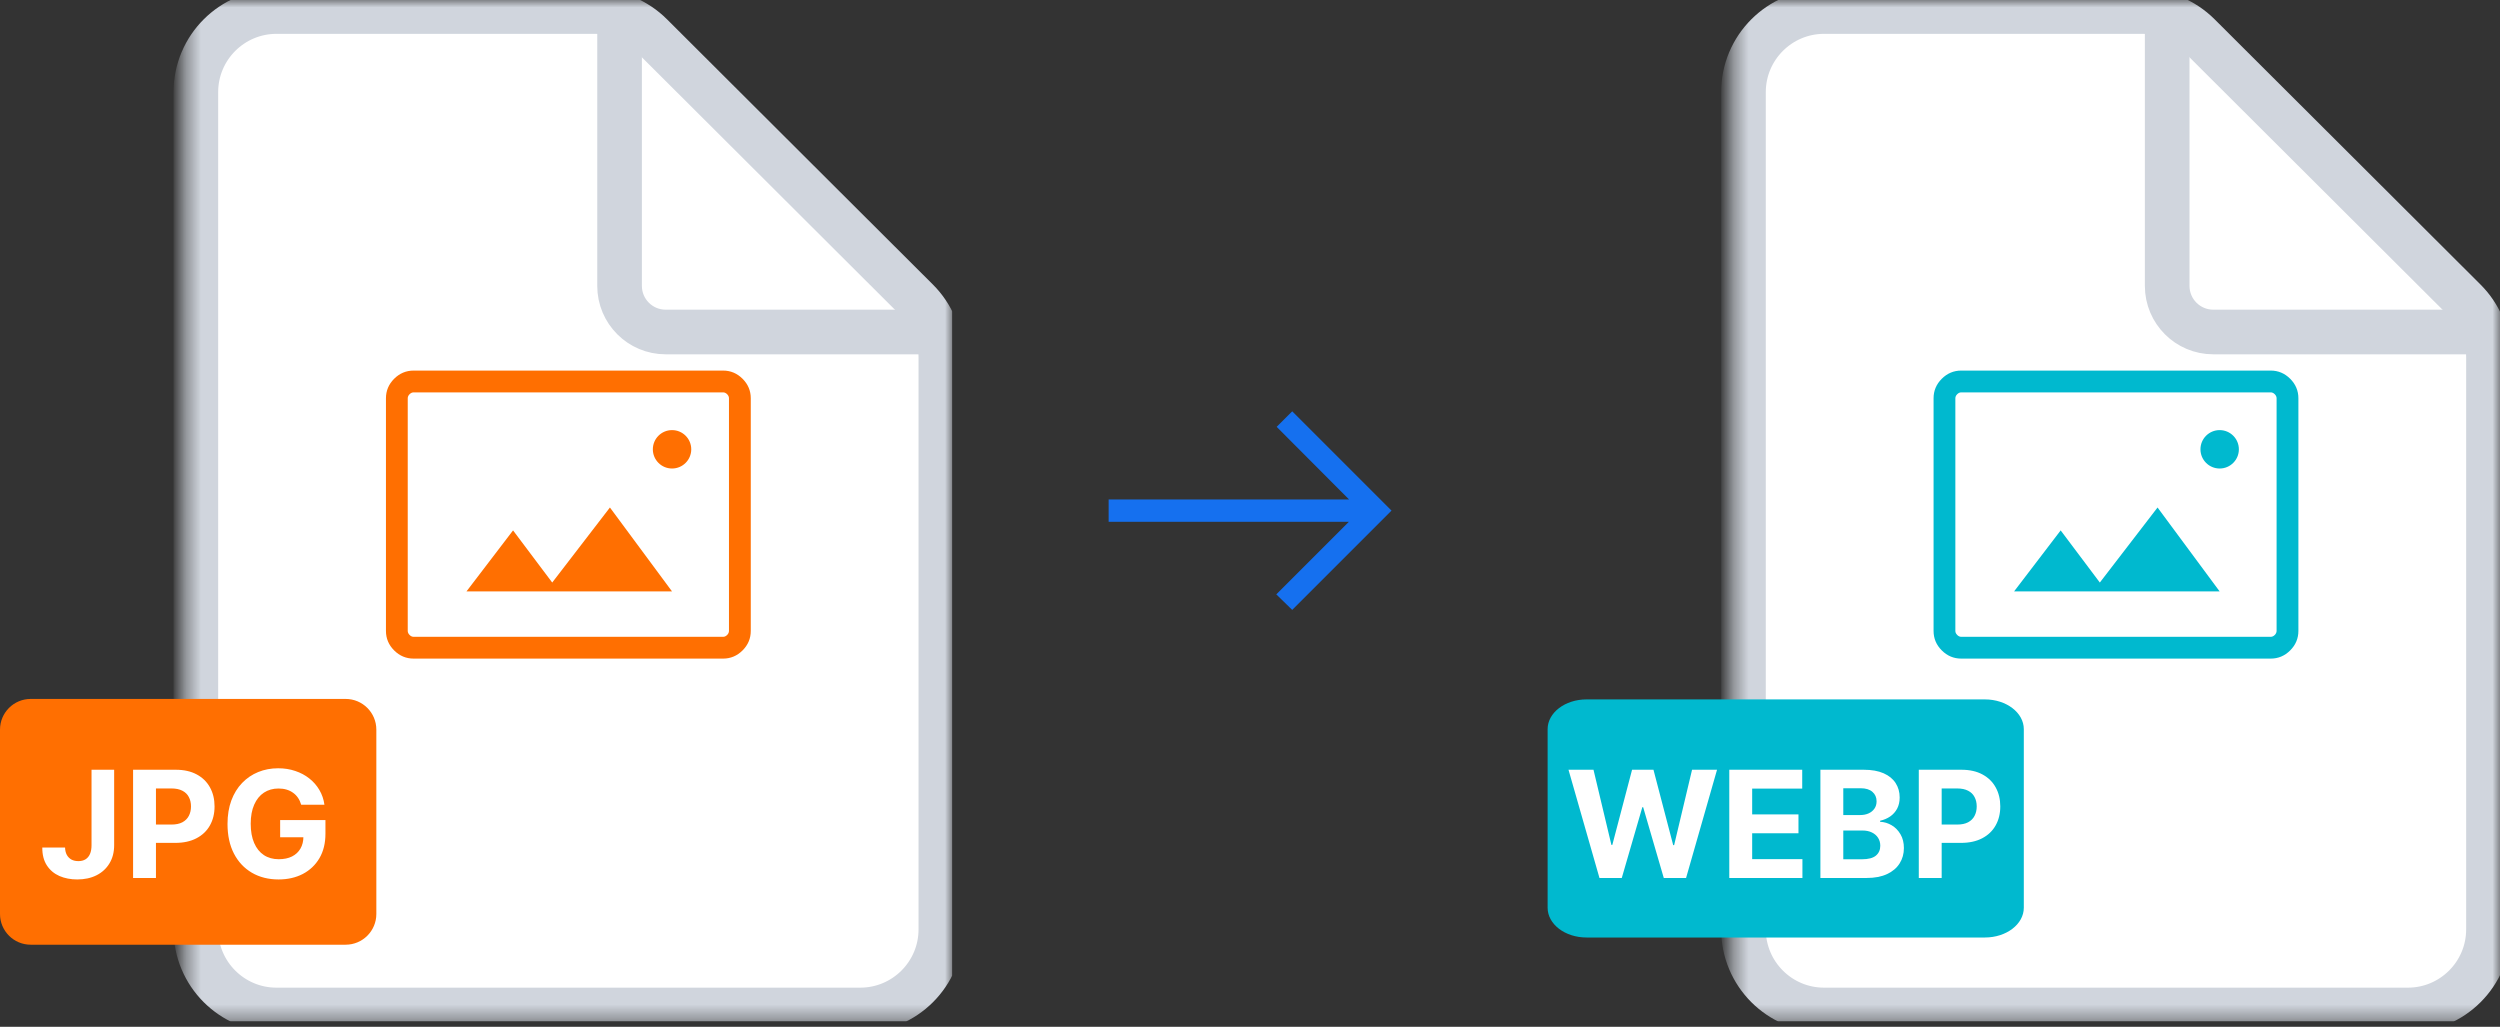 <svg width="168" height="69" viewBox="0 0 168 69" fill="none" xmlns="http://www.w3.org/2000/svg">
<rect x="0" y="0" width="168" height="69" fill="#333333" stroke="none"/>
<g clip-path="url(#clip0_1640_5907)">
<mask id="mask0_1640_5907" style="mask-type:luminance" maskUnits="userSpaceOnUse" x="12" y="0" width="52" height="69">
<path d="M64 0H12.387V68.645H64V0Z" fill="white"/>
</mask>
<g mask="url(#mask0_1640_5907)">
<path d="M57.806 67.871H18.581C15.588 67.871 13.161 65.445 13.161 62.452V6.194C13.161 3.201 15.588 0.774 18.581 0.774H39.934C41.368 0.774 42.745 1.344 43.761 2.357L61.633 20.185C62.653 21.202 63.226 22.582 63.226 24.022V62.452C63.226 65.445 60.799 67.871 57.806 67.871Z" fill="white" stroke="#D0D5DD" stroke-width="3"/>
<path d="M41.635 1.716V19.213C41.635 20.923 43.021 22.31 44.731 22.31H62.28" stroke="#D0D5DD" stroke-width="3" stroke-linecap="round"/>
</g>
<mask id="mask1_1640_5907" style="mask-type:alpha" maskUnits="userSpaceOnUse" x="22" y="19" width="32" height="32">
<path d="M53.678 19.097H22.71V50.064H53.678V19.097Z" fill="#B131BD"/>
</mask>
<g mask="url(#mask1_1640_5907)">
<path d="M27.797 44.258C27.291 44.258 26.854 44.075 26.486 43.707C26.119 43.34 25.936 42.903 25.936 42.397V26.764C25.936 26.258 26.119 25.822 26.486 25.454C26.854 25.087 27.291 24.903 27.797 24.903H48.591C49.097 24.903 49.533 25.087 49.901 25.454C50.268 25.822 50.452 26.258 50.452 26.764V42.397C50.452 42.903 50.268 43.34 49.901 43.707C49.533 44.075 49.097 44.258 48.591 44.258H27.797ZM27.797 42.794H48.591C48.69 42.794 48.781 42.753 48.864 42.67C48.946 42.587 48.987 42.496 48.987 42.397V26.764C48.987 26.665 48.946 26.574 48.864 26.491C48.781 26.409 48.69 26.367 48.591 26.367H27.797C27.697 26.367 27.606 26.409 27.524 26.491C27.441 26.574 27.4 26.665 27.4 26.764V42.397C27.4 42.496 27.441 42.587 27.524 42.67C27.606 42.753 27.697 42.794 27.797 42.794ZM31.348 39.742H45.159L40.987 34.104L37.109 39.147L34.477 35.643L31.348 39.742Z" fill="#FF6F01"/>
<path d="M45.161 31.484C45.874 31.484 46.452 30.906 46.452 30.194C46.452 29.481 45.874 28.903 45.161 28.903C44.449 28.903 43.871 29.481 43.871 30.194C43.871 30.906 44.449 31.484 45.161 31.484Z" fill="#FF6F01"/>
</g>
<path d="M23.226 46.968H2.065C0.924 46.968 0 47.892 0 49.032V61.419C0 62.56 0.924 63.484 2.065 63.484H23.226C24.366 63.484 25.29 62.56 25.29 61.419V49.032C25.29 47.892 24.366 46.968 23.226 46.968Z" fill="#FF6F01"/>
<path d="M6.151 51.727H7.671V56.798C7.671 57.267 7.566 57.674 7.355 58.02C7.147 58.365 6.857 58.632 6.485 58.819C6.114 59.006 5.682 59.099 5.189 59.099C4.751 59.099 4.353 59.023 3.996 58.869C3.641 58.712 3.359 58.476 3.151 58.158C2.942 57.839 2.839 57.438 2.842 56.955H4.372C4.377 57.146 4.416 57.311 4.49 57.448C4.565 57.583 4.668 57.687 4.798 57.761C4.931 57.832 5.087 57.867 5.267 57.867C5.457 57.867 5.616 57.827 5.747 57.746C5.879 57.664 5.98 57.543 6.048 57.384C6.117 57.226 6.151 57.03 6.151 56.798V51.727ZM8.943 59V51.727H11.812C12.364 51.727 12.834 51.833 13.222 52.043C13.61 52.252 13.906 52.542 14.11 52.913C14.316 53.283 14.418 53.709 14.418 54.192C14.418 54.675 14.314 55.101 14.106 55.47C13.898 55.84 13.596 56.127 13.2 56.333C12.807 56.539 12.332 56.642 11.773 56.642H9.944V55.41H11.524C11.82 55.41 12.064 55.359 12.256 55.257C12.45 55.153 12.594 55.01 12.689 54.827C12.786 54.643 12.835 54.431 12.835 54.192C12.835 53.95 12.786 53.74 12.689 53.56C12.594 53.377 12.45 53.236 12.256 53.137C12.062 53.035 11.816 52.984 11.517 52.984H10.48V59H8.943ZM20.24 54.078C20.19 53.905 20.12 53.753 20.03 53.62C19.94 53.485 19.83 53.371 19.7 53.279C19.572 53.184 19.425 53.112 19.26 53.062C19.096 53.013 18.915 52.988 18.716 52.988C18.345 52.988 18.018 53.08 17.736 53.265C17.457 53.45 17.239 53.718 17.083 54.071C16.927 54.421 16.848 54.85 16.848 55.356C16.848 55.863 16.925 56.294 17.079 56.649C17.233 57.004 17.451 57.275 17.733 57.462C18.014 57.647 18.347 57.739 18.73 57.739C19.078 57.739 19.376 57.678 19.622 57.555C19.87 57.429 20.06 57.253 20.19 57.026C20.323 56.798 20.389 56.53 20.389 56.219L20.701 56.266H18.826V55.108H21.87V56.024C21.87 56.663 21.735 57.213 21.465 57.672C21.195 58.129 20.823 58.481 20.35 58.73C19.876 58.976 19.334 59.099 18.723 59.099C18.041 59.099 17.443 58.949 16.927 58.648C16.41 58.345 16.008 57.916 15.719 57.359C15.433 56.801 15.289 56.138 15.289 55.371C15.289 54.781 15.375 54.256 15.545 53.794C15.718 53.33 15.959 52.937 16.27 52.615C16.58 52.293 16.941 52.048 17.353 51.88C17.765 51.712 18.211 51.628 18.691 51.628C19.103 51.628 19.487 51.688 19.842 51.809C20.197 51.927 20.512 52.095 20.787 52.313C21.064 52.531 21.29 52.79 21.465 53.091C21.64 53.389 21.753 53.718 21.802 54.078H20.24Z" fill="white"/>
</g>
<mask id="mask2_1640_5907" style="mask-type:alpha" maskUnits="userSpaceOnUse" x="72" y="22" width="24" height="25">
<rect x="72" y="22.323" width="24" height="24" fill="#D9D9D9"/>
</mask>
<g mask="url(#mask2_1640_5907)">
<path d="M86.837 40.986L85.767 39.942L90.646 35.063H74.5V33.563H90.656L85.792 28.684L86.837 27.64L93.51 34.313L86.837 40.986Z" fill="#1570EF"/>
</g>
<g clip-path="url(#clip1_1640_5907)">
<mask id="mask3_1640_5907" style="mask-type:luminance" maskUnits="userSpaceOnUse" x="116" y="0" width="52" height="69">
<path d="M168 0H116.387V68.645H168V0Z" fill="white"/>
</mask>
<g mask="url(#mask3_1640_5907)">
<path d="M161.806 67.871H122.58C119.587 67.871 117.161 65.445 117.161 62.452V6.194C117.161 3.201 119.587 0.774 122.58 0.774H143.934C145.369 0.774 146.745 1.344 147.761 2.357L165.633 20.185C166.653 21.202 167.226 22.582 167.226 24.022V62.452C167.226 65.445 164.799 67.871 161.806 67.871Z" fill="white" stroke="#D0D5DD" stroke-width="3"/>
<path d="M145.635 1.716V19.213C145.635 20.923 147.021 22.31 148.732 22.31H166.28" stroke="#D0D5DD" stroke-width="3" stroke-linecap="round"/>
</g>
<mask id="mask4_1640_5907" style="mask-type:alpha" maskUnits="userSpaceOnUse" x="126" y="19" width="32" height="32">
<path d="M157.678 19.097H126.71V50.064H157.678V19.097Z" fill="#B131BD"/>
</mask>
<g mask="url(#mask4_1640_5907)">
<path d="M131.797 44.258C131.29 44.258 130.854 44.075 130.487 43.707C130.119 43.34 129.936 42.903 129.936 42.397V26.764C129.936 26.258 130.119 25.822 130.487 25.454C130.854 25.087 131.29 24.903 131.797 24.903H152.591C153.097 24.903 153.533 25.087 153.901 25.454C154.268 25.822 154.452 26.258 154.452 26.764V42.397C154.452 42.903 154.268 43.34 153.901 43.707C153.533 44.075 153.097 44.258 152.591 44.258H131.797ZM131.797 42.794H152.591C152.69 42.794 152.781 42.753 152.864 42.67C152.946 42.587 152.987 42.496 152.987 42.397V26.764C152.987 26.665 152.946 26.574 152.864 26.491C152.781 26.409 152.69 26.367 152.591 26.367H131.797C131.697 26.367 131.606 26.409 131.524 26.491C131.441 26.574 131.4 26.665 131.4 26.764V42.397C131.4 42.496 131.441 42.587 131.524 42.67C131.606 42.753 131.697 42.794 131.797 42.794ZM135.347 39.742H149.159L144.987 34.104L141.109 39.147L138.477 35.643L135.347 39.742Z" fill="#00B9CF"/>
<path d="M149.161 31.484C149.874 31.484 150.452 30.906 150.452 30.194C150.452 29.481 149.874 28.903 149.161 28.903C148.449 28.903 147.871 29.481 147.871 30.194C147.871 30.906 148.449 31.484 149.161 31.484Z" fill="#00B9CF"/>
</g>
<path d="M133.388 47H106.612C105.17 47 104 47.895 104 49V61C104 62.105 105.17 63 106.612 63H133.388C134.83 63 136 62.105 136 61V49C136 47.895 134.83 47 133.388 47Z" fill="#00B9CF"/>
<path d="M107.484 59L105.403 51.727H107.083L108.287 56.781H108.347L109.675 51.727H111.113L112.438 56.791H112.502L113.706 51.727H115.385L113.304 59H111.806L110.421 54.245H110.364L108.983 59H107.484ZM116.208 59V51.727H121.109V52.995H117.746V54.728H120.857V55.996H117.746V57.732H121.123V59H116.208ZM122.331 59V51.727H125.243C125.778 51.727 126.225 51.807 126.582 51.965C126.94 52.124 127.208 52.344 127.388 52.626C127.568 52.905 127.658 53.227 127.658 53.592C127.658 53.876 127.601 54.126 127.488 54.341C127.374 54.554 127.218 54.729 127.019 54.867C126.822 55.001 126.597 55.097 126.344 55.154V55.225C126.621 55.237 126.88 55.315 127.122 55.459C127.366 55.604 127.563 55.806 127.715 56.067C127.866 56.325 127.942 56.633 127.942 56.99C127.942 57.376 127.846 57.72 127.654 58.023C127.465 58.324 127.185 58.562 126.813 58.737C126.441 58.912 125.983 59 125.439 59H122.331ZM123.869 57.743H125.123C125.551 57.743 125.864 57.661 126.06 57.498C126.257 57.332 126.355 57.112 126.355 56.837C126.355 56.636 126.306 56.459 126.209 56.305C126.112 56.151 125.974 56.03 125.794 55.943C125.616 55.855 125.404 55.811 125.158 55.811H123.869V57.743ZM123.869 54.771H125.009C125.22 54.771 125.407 54.734 125.57 54.66C125.736 54.585 125.866 54.478 125.961 54.341C126.058 54.204 126.106 54.039 126.106 53.847C126.106 53.584 126.013 53.373 125.826 53.212C125.641 53.051 125.378 52.97 125.037 52.97H123.869V54.771ZM128.943 59V51.727H131.812C132.364 51.727 132.834 51.833 133.222 52.043C133.61 52.252 133.906 52.542 134.11 52.913C134.316 53.283 134.419 53.709 134.419 54.192C134.419 54.675 134.314 55.101 134.106 55.47C133.898 55.84 133.596 56.127 133.2 56.333C132.807 56.539 132.332 56.642 131.773 56.642H129.944V55.41H131.524C131.82 55.41 132.064 55.359 132.256 55.257C132.45 55.153 132.594 55.01 132.689 54.827C132.786 54.643 132.835 54.431 132.835 54.192C132.835 53.95 132.786 53.74 132.689 53.56C132.594 53.377 132.45 53.236 132.256 53.137C132.062 53.035 131.816 52.984 131.517 52.984H130.48V59H128.943Z" fill="white"/>
</g>
<defs>
<clipPath id="clip0_1640_5907">
<rect width="64" height="68.645" fill="white"/>
</clipPath>
<clipPath id="clip1_1640_5907">
<rect width="64" height="68.645" fill="white" transform="translate(104)"/>
</clipPath>
</defs>
</svg>
